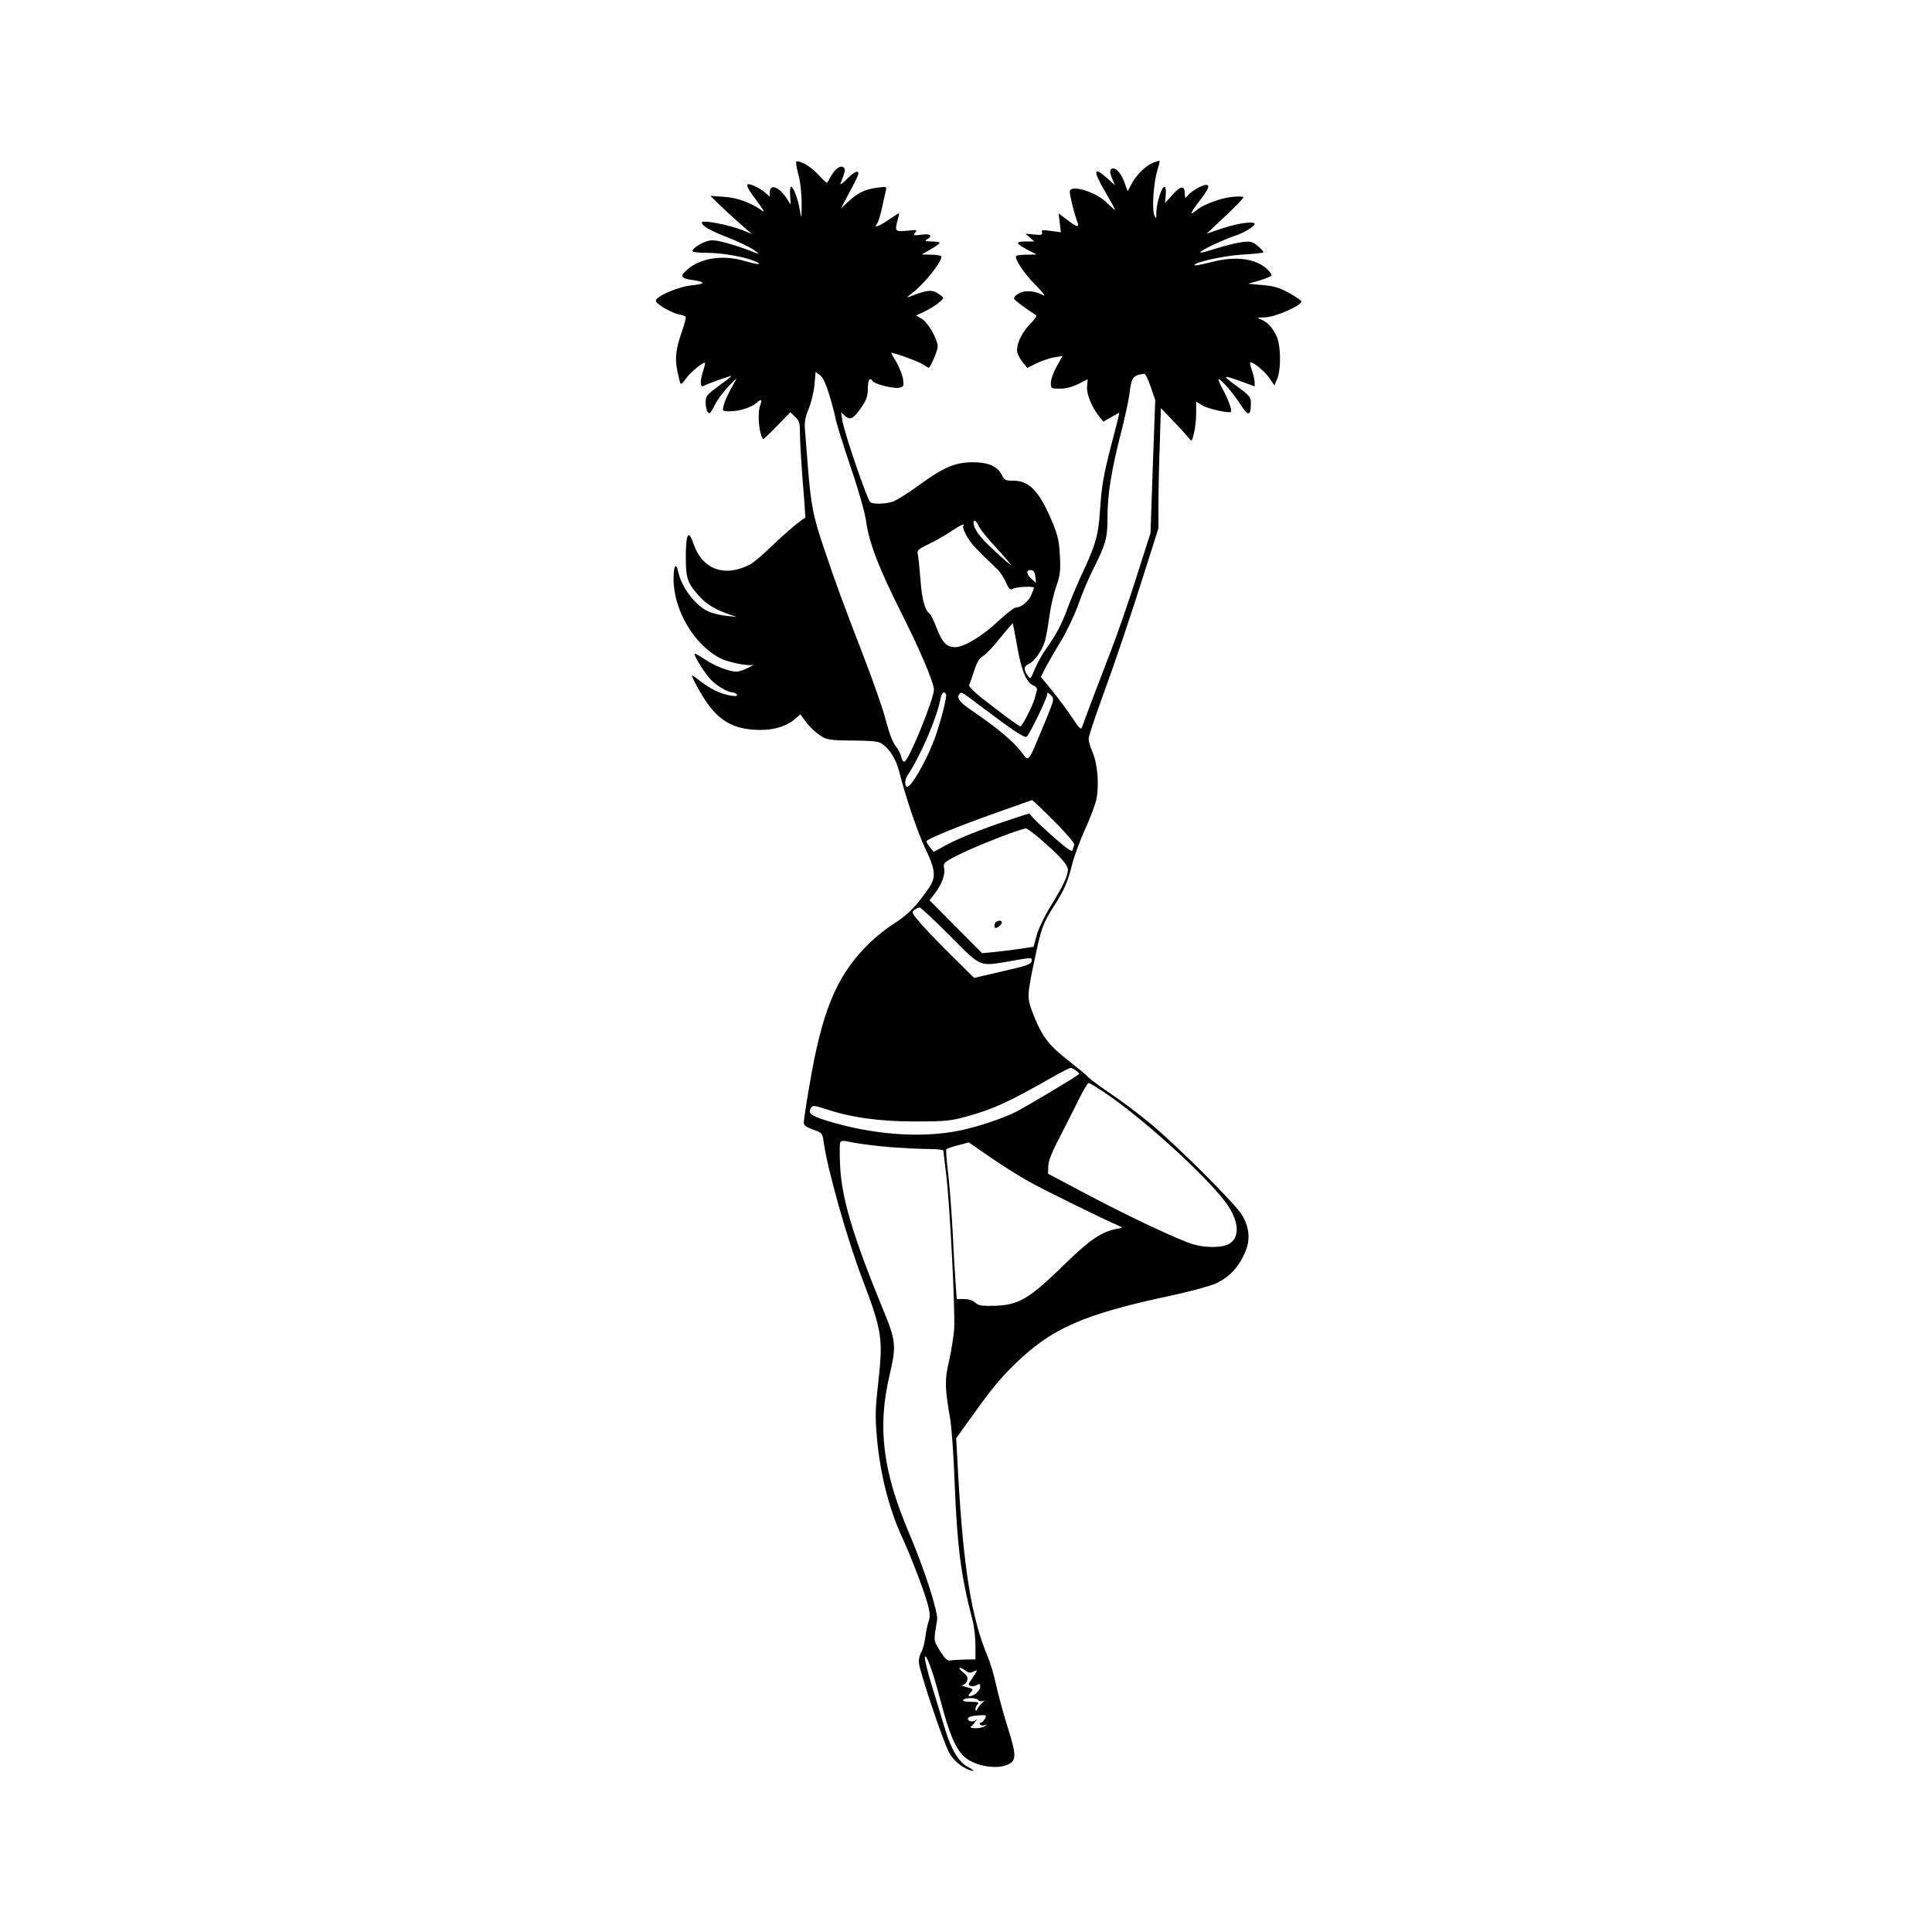 <?xml version="1.0" standalone="no"?>
<!DOCTYPE svg PUBLIC "-//W3C//DTD SVG 20010904//EN"
 "http://www.w3.org/TR/2001/REC-SVG-20010904/DTD/svg10.dtd">
<svg version="1.0" xmlns="http://www.w3.org/2000/svg"
 width="1024pt" height="1024pt" viewBox="0 0 1024 1024"
 preserveAspectRatio="xMidYMid meet">
<g transform="translate(0,1024) scale(0.1,-0.1)"
fill="#000000" stroke="none">
<path d="M4220 9373 c0 -10 7 -43 15 -73 8 -30 14 -93 14 -140 -1 -84 -1 -84
-10 -32 -10 59 -34 122 -46 122 -5 0 -7 -21 -5 -47 l3 -48 -19 30 c-42 66 -92
84 -92 34 l0 -22 -23 21 c-12 11 -39 28 -60 37 -52 22 -49 4 15 -81 34 -45 44
-63 28 -51 -60 43 -134 70 -204 74 l-71 5 50 -49 c28 -26 77 -72 110 -101 l60
-52 -45 18 c-71 30 -220 58 -220 43 0 -18 41 -42 136 -79 56 -22 119 -52 140
-67 22 -15 30 -24 19 -19 -119 47 -215 74 -247 70 -37 -4 -98 -39 -98 -57 0
-5 34 -9 75 -9 81 0 203 -21 257 -45 45 -19 14 -19 -53 1 -119 36 -242 17
-313 -51 -35 -32 -26 -41 46 -51 62 -9 53 -20 -22 -27 -59 -7 -159 -47 -181
-73 -8 -10 0 -20 37 -44 26 -16 63 -33 81 -36 18 -3 35 -9 37 -13 3 -4 -6 -38
-19 -76 -33 -94 -39 -143 -25 -211 7 -33 14 -63 17 -67 3 -5 16 7 29 27 21 31
93 90 101 83 1 -2 -4 -25 -13 -52 -15 -50 -12 -81 6 -70 15 9 143 55 146 52 2
-1 -28 -25 -66 -52 -60 -44 -69 -54 -70 -82 0 -36 8 -63 20 -63 5 0 18 21 30
46 12 25 45 69 72 97 47 49 48 50 28 15 -32 -57 -48 -90 -55 -120 -7 -27 -6
-28 36 -28 50 1 112 21 138 44 25 23 32 20 21 -10 -17 -43 -8 -152 15 -182 1
-1 34 30 73 70 l71 73 25 -24 c23 -22 26 -32 26 -92 0 -37 7 -152 15 -255 9
-103 14 -188 13 -188 -26 -14 -102 -78 -173 -146 -49 -48 -103 -94 -120 -102
-135 -70 -254 -26 -300 112 -26 77 -40 52 -40 -73 0 -113 8 -137 72 -208 38
-42 87 -71 157 -95 l41 -14 -55 6 c-30 3 -73 13 -95 23 -68 30 -142 127 -160
209 -12 55 -25 35 -25 -37 0 -164 109 -349 248 -420 41 -21 144 -42 172 -35 8
3 -3 -5 -25 -16 -22 -11 -50 -20 -62 -20 -37 0 -115 30 -168 66 -27 18 -51 31
-53 29 -7 -6 46 -92 80 -131 31 -36 95 -74 122 -74 8 0 18 -5 22 -12 11 -17
-70 -2 -119 24 -23 11 -58 34 -77 49 -19 16 -38 29 -42 29 -4 0 13 -35 37 -77
83 -148 160 -203 296 -211 88 -5 161 14 211 56 l30 26 22 -30 c28 -39 65 -73
101 -93 23 -12 58 -16 155 -16 80 0 133 -4 146 -12 45 -26 81 -80 99 -149 36
-142 97 -322 140 -413 54 -112 57 -151 18 -208 -68 -98 -112 -142 -186 -189
-44 -28 -111 -82 -151 -125 -157 -163 -231 -347 -296 -733 -17 -98 -30 -186
-30 -196 0 -14 14 -24 49 -37 49 -17 50 -18 57 -68 19 -139 122 -506 201 -714
109 -288 114 -322 88 -559 -16 -140 -17 -179 -7 -294 17 -190 64 -375 133
-525 47 -101 115 -280 135 -351 14 -51 15 -69 6 -95 -6 -18 -14 -57 -18 -87
-4 -30 -13 -64 -20 -75 -8 -11 -14 -35 -14 -54 0 -39 129 -423 161 -481 23
-40 62 -74 104 -90 35 -13 31 -4 -5 15 -47 25 -87 89 -119 194 -16 53 -48 158
-71 233 -23 75 -40 145 -38 155 5 25 43 -76 79 -216 62 -235 97 -304 173 -340
54 -26 132 -34 176 -18 59 20 60 46 12 199 -23 73 -51 175 -62 226 -11 52 -31
120 -45 152 -85 201 -128 465 -156 956 l-11 201 53 74 c132 185 168 229 248
309 201 199 367 273 846 375 94 20 196 48 228 62 68 30 120 84 154 160 31 68
27 132 -13 202 -33 57 -342 366 -487 486 -60 50 -154 121 -210 158 -56 38
-109 77 -117 86 -8 10 -53 47 -100 84 -115 89 -149 134 -200 268 -26 71 -26
86 14 275 35 165 43 188 100 278 55 85 76 133 97 219 11 45 42 129 68 187 27
58 54 129 61 159 17 72 8 192 -19 254 -12 27 -21 59 -21 71 0 12 29 101 64
197 77 211 153 435 240 711 l66 208 0 123 c0 68 3 212 7 319 l6 195 68 -71
c38 -39 74 -80 82 -90 13 -18 15 -16 25 27 7 25 12 73 12 107 l0 62 33 -21
c30 -18 141 -43 151 -34 7 8 -12 62 -42 118 -17 30 -27 55 -23 55 14 0 79 -76
116 -134 41 -64 55 -62 55 6 0 34 -5 40 -77 93 -79 58 -76 60 35 20 l62 -23 0
23 c0 12 -7 41 -15 64 -8 22 -11 41 -8 41 18 0 74 -46 99 -81 l29 -42 14 34
c23 55 20 186 -6 234 -24 46 -48 70 -83 83 -20 7 -15 9 24 10 54 0 200 65 193
85 -2 6 -31 26 -66 45 -49 27 -78 36 -139 41 l-77 7 63 18 c34 10 62 23 62 27
0 5 -9 18 -19 28 -61 61 -170 76 -300 42 -46 -12 -86 -20 -88 -17 -14 13 143
49 245 56 62 4 115 9 118 12 3 3 -10 18 -28 33 -28 24 -38 27 -83 22 -27 -3
-93 -19 -145 -36 -61 -19 -88 -25 -75 -14 25 19 126 65 180 83 43 13 105 50
105 63 0 16 -84 5 -167 -22 l-88 -30 98 92 c54 51 98 96 97 101 0 5 -27 6 -62
2 -61 -6 -157 -43 -190 -73 -35 -31 -27 -7 16 47 52 67 62 90 38 90 -21 0 -82
-36 -99 -59 -11 -14 -12 -13 -13 11 0 46 -21 45 -64 -3 l-41 -45 4 43 c2 24
-1 43 -7 43 -15 0 -42 -86 -43 -134 0 -38 -1 -39 -11 -16 -13 32 -4 170 16
235 8 27 14 50 12 52 -2 2 -18 -3 -37 -11 -40 -17 -90 -67 -114 -116 l-18 -34
-19 52 c-20 53 -52 82 -70 64 -6 -6 -4 -23 6 -47 l16 -37 -40 36 c-76 68 -79
43 -10 -74 27 -47 50 -88 50 -91 0 -4 -19 13 -43 36 -60 60 -198 100 -197 58
1 -23 25 -120 39 -155 14 -37 2 -35 -53 7 l-45 34 6 -50 6 -50 -53 7 c-45 6
-52 5 -47 -8 4 -13 -3 -15 -41 -11 l-47 4 24 -20 23 -21 -46 0 c-56 0 -53 -11
12 -45 l47 -24 -51 -1 c-28 0 -53 -3 -57 -6 -13 -13 36 -87 101 -154 40 -40
57 -63 42 -55 -46 24 -95 28 -128 11 -17 -9 -29 -22 -27 -29 4 -10 61 -52 117
-88 5 -3 -11 -26 -35 -50 -46 -47 -74 -112 -64 -151 4 -12 17 -35 29 -50 l23
-28 50 25 c28 13 70 27 93 31 l44 7 -31 -55 c-17 -30 -31 -69 -31 -86 0 -32 1
-32 48 -32 32 0 66 9 98 25 27 14 49 25 49 25 0 0 -1 -17 -3 -39 -4 -40 25
-110 66 -161 l20 -25 42 24 43 24 -5 -24 c-3 -13 -19 -78 -37 -144 -43 -168
-51 -213 -61 -355 -9 -134 -23 -180 -108 -360 -21 -47 -51 -119 -66 -160 -29
-80 -59 -136 -114 -213 -19 -27 -45 -73 -57 -103 -23 -56 -23 -56 -39 -33 -22
32 -20 48 9 61 28 13 67 68 83 118 6 19 16 76 23 125 6 50 22 122 36 162 22
63 25 85 21 165 -4 77 -10 107 -39 178 -68 163 -122 222 -206 222 -43 0 -50 3
-63 31 -24 46 -72 67 -155 67 -93 -1 -153 -26 -286 -123 -59 -43 -122 -82
-140 -87 -41 -12 -99 -13 -116 -2 -15 9 -138 368 -148 432 l-7 45 21 -20 c28
-24 45 -15 89 49 25 38 32 58 32 97 0 46 11 62 25 39 10 -16 114 -42 142 -35
24 6 25 9 19 48 -4 23 -20 63 -36 90 -16 26 -28 47 -26 47 20 0 147 -47 169
-62 16 -11 30 -19 31 -17 15 16 46 93 46 112 0 38 -49 124 -82 146 l-32 19 45
21 c24 12 58 32 74 46 30 25 30 25 10 40 -42 33 -64 32 -170 -10 -11 -4 -2 5
20 22 62 46 155 162 155 193 0 5 -24 10 -52 10 l-53 1 47 27 c27 15 48 30 48
35 0 4 -19 7 -42 7 -34 1 -39 3 -25 11 33 19 19 32 -29 25 -42 -5 -45 -5 -33
11 13 15 9 16 -43 10 -64 -6 -67 -3 -49 61 5 17 8 32 6 32 -2 0 -26 -16 -55
-35 -53 -36 -82 -46 -62 -22 6 7 18 44 26 82 9 39 18 81 21 93 6 24 5 24 -47
17 -65 -9 -102 -27 -152 -74 l-39 -36 46 87 c26 47 47 91 47 97 0 21 -23 11
-62 -29 -22 -22 -37 -32 -33 -22 23 56 27 74 18 83 -15 15 -41 0 -65 -39 -12
-21 -23 -39 -24 -41 -2 -2 -23 17 -46 43 -24 25 -60 53 -80 61 -35 14 -38 14
-38 -2z m173 -1218 c14 -44 30 -105 36 -135 6 -30 43 -147 81 -260 42 -122 74
-237 81 -285 15 -111 68 -248 182 -475 100 -197 177 -378 177 -415 0 -50 -132
-374 -156 -382 -6 -2 -14 9 -17 25 -3 16 -17 42 -30 58 -15 18 -34 68 -51 133
-14 57 -67 208 -116 335 -124 322 -144 377 -211 575 -61 180 -71 232 -89 461
-6 74 -12 155 -14 180 -3 32 3 63 21 105 13 33 27 90 30 127 l6 67 23 -17 c15
-11 31 -45 47 -97z m1706 35 l24 -71 -13 -352 -12 -352 -75 -235 c-41 -129
-102 -305 -135 -390 -70 -181 -144 -377 -153 -404 -5 -16 -14 -7 -52 50 -25
38 -73 102 -106 143 l-60 73 26 52 c15 28 50 89 79 136 29 47 70 133 91 190
20 58 57 146 82 195 66 131 75 164 75 274 0 119 19 241 70 441 22 85 42 180
46 210 11 92 17 100 79 109 6 0 21 -31 34 -69z m-911 -739 c7 -17 49 -68 93
-115 43 -47 79 -89 79 -92 0 -3 -40 31 -89 77 -78 71 -111 116 -111 150 0 19
16 7 28 -20z m-83 -1 c-3 -5 6 -29 20 -53 22 -39 54 -73 162 -175 13 -12 33
-43 44 -67 17 -39 23 -44 39 -35 19 10 110 14 110 5 0 -3 -6 -20 -14 -38 -14
-35 -54 -67 -82 -67 -9 0 -51 -33 -94 -73 -83 -78 -180 -137 -227 -137 -45 0
-69 24 -98 100 -15 38 -31 72 -36 76 -26 16 -43 76 -50 179 -5 61 -11 121 -14
135 -6 23 -1 28 55 55 34 16 87 46 118 67 57 38 79 47 67 28z m383 -268 l3
-32 -26 24 c-28 26 -26 49 3 44 11 -2 18 -15 20 -36z m-98 -360 c22 -131 48
-197 85 -214 18 -8 24 -17 20 -30 -3 -10 -8 -28 -11 -40 -11 -40 -66 -148 -76
-148 -5 0 -70 46 -143 103 -95 72 -132 106 -128 117 4 8 16 43 27 77 14 44 28
66 48 77 15 9 56 52 90 96 35 43 64 77 66 76 1 -2 11 -53 22 -114z m-376 -261
c8 -12 -37 -182 -70 -261 -45 -112 -115 -230 -135 -230 -15 0 -15 36 1 60 69
103 156 306 174 403 7 36 19 47 30 28z m184 -64 c167 -126 231 -169 243 -162
14 9 109 203 109 224 0 13 4 12 20 -4 19 -20 19 -21 -40 -163 -86 -205 -74
-192 -120 -133 -43 55 -134 130 -252 210 -73 48 -92 74 -71 94 10 10 8 12 111
-66z m388 -608 c62 -62 110 -118 108 -125 -2 -8 -6 -21 -9 -30 -4 -11 -28 6
-97 66 -51 45 -102 93 -113 106 l-20 23 -115 -38 c-146 -49 -259 -94 -333
-134 l-58 -32 -20 24 c-10 13 -19 27 -19 31 0 12 171 82 375 154 99 35 182 65
185 65 3 1 55 -49 116 -110z m-64 -103 c97 -84 138 -131 138 -156 0 -32 -25
-85 -89 -189 -33 -53 -67 -124 -76 -157 l-17 -62 -71 -11 c-40 -6 -101 -13
-137 -17 l-65 -6 -139 140 -139 140 26 34 c38 49 58 102 51 136 -5 27 -2 31
64 65 82 44 337 144 369 146 7 1 45 -28 85 -63z m-487 -506 c172 -172 149
-163 333 -132 102 18 103 18 100 -2 -3 -17 -26 -25 -154 -54 l-151 -35 -105
104 c-58 57 -134 135 -168 173 -57 64 -60 71 -44 83 10 7 23 13 29 13 5 0 78
-67 160 -150z m669 -715 c11 -8 18 -16 15 -18 -22 -19 -280 -172 -334 -200
-69 -34 -192 -76 -288 -97 -207 -45 -476 -26 -727 54 -74 23 -89 37 -71 66 9
12 19 11 77 -8 134 -45 285 -66 474 -66 151 0 186 3 258 22 152 41 236 79 472
214 46 26 89 48 95 48 5 0 19 -7 29 -15z m158 -121 c218 -148 571 -474 651
-601 57 -91 56 -168 -3 -198 -37 -19 -122 -19 -186 0 -75 22 -343 148 -569
268 l-200 106 1 39 c0 28 19 76 65 163 35 68 81 159 102 202 21 42 42 77 47
77 5 0 47 -25 92 -56z m-1146 -284 c70 -5 162 -10 205 -10 44 0 79 -4 79 -8 0
-4 7 -61 15 -127 20 -165 49 -733 42 -825 -4 -41 -16 -115 -27 -165 -23 -96
-23 -138 6 -304 8 -46 19 -201 24 -345 14 -340 33 -486 94 -721 9 -32 16 -93
16 -135 l0 -75 -57 -1 c-32 -1 -67 -3 -78 -5 -14 -3 -27 10 -53 51 -35 58 -34
50 -15 165 6 40 -68 270 -149 460 -139 326 -168 559 -104 832 38 166 37 182
-40 368 -152 371 -213 575 -221 742 -3 61 -3 118 0 126 5 13 14 13 70 1 36 -7
123 -18 193 -24z m733 -180 c81 -46 410 -207 481 -237 24 -10 23 -10 -15 -17
-76 -15 -138 -57 -260 -175 -201 -197 -254 -228 -383 -232 -68 -2 -86 1 -103
17 -13 11 -35 19 -59 19 l-39 0 -5 70 c-3 38 -11 162 -16 275 -6 113 -17 259
-25 324 -8 66 -12 122 -9 125 3 3 31 13 62 21 l57 15 110 -76 c61 -42 152
-100 204 -129z m-331 -2595 c17 -13 26 -13 43 -4 24 12 22 8 -13 -44 -17 -23
-17 -28 -4 -33 8 -3 23 -1 34 5 15 8 18 7 17 -10 -1 -21 -32 -48 -54 -49 -11
0 -10 4 3 19 16 18 16 19 -21 29 -21 5 -30 10 -21 11 9 1 20 11 24 23 5 17 0
27 -22 45 -32 26 -21 32 14 8z m67 -156 c4 -6 14 -8 24 -5 14 5 14 5 0 -6 -8
-7 -21 -22 -27 -33 -8 -15 -11 -16 -12 -4 0 8 5 20 12 27 9 9 1 12 -36 12 -29
0 -45 4 -41 10 8 13 72 13 80 -1z m35 -99 c-6 -11 -15 -20 -21 -20 -6 0 -8 -4
-4 -10 3 -5 13 -7 23 -4 14 5 15 4 2 -5 -8 -6 -31 -11 -50 -11 -19 0 -30 4
-25 8 6 4 17 16 25 27 9 13 10 16 1 8 -14 -12 -41 -7 -41 7 0 11 25 17 68 19
30 1 32 -1 22 -19z"/>
<path d="M5273 5345 c-3 -9 -3 -19 1 -22 7 -7 36 16 36 28 0 15 -30 10 -37 -6z"/>
</g>
</svg>
